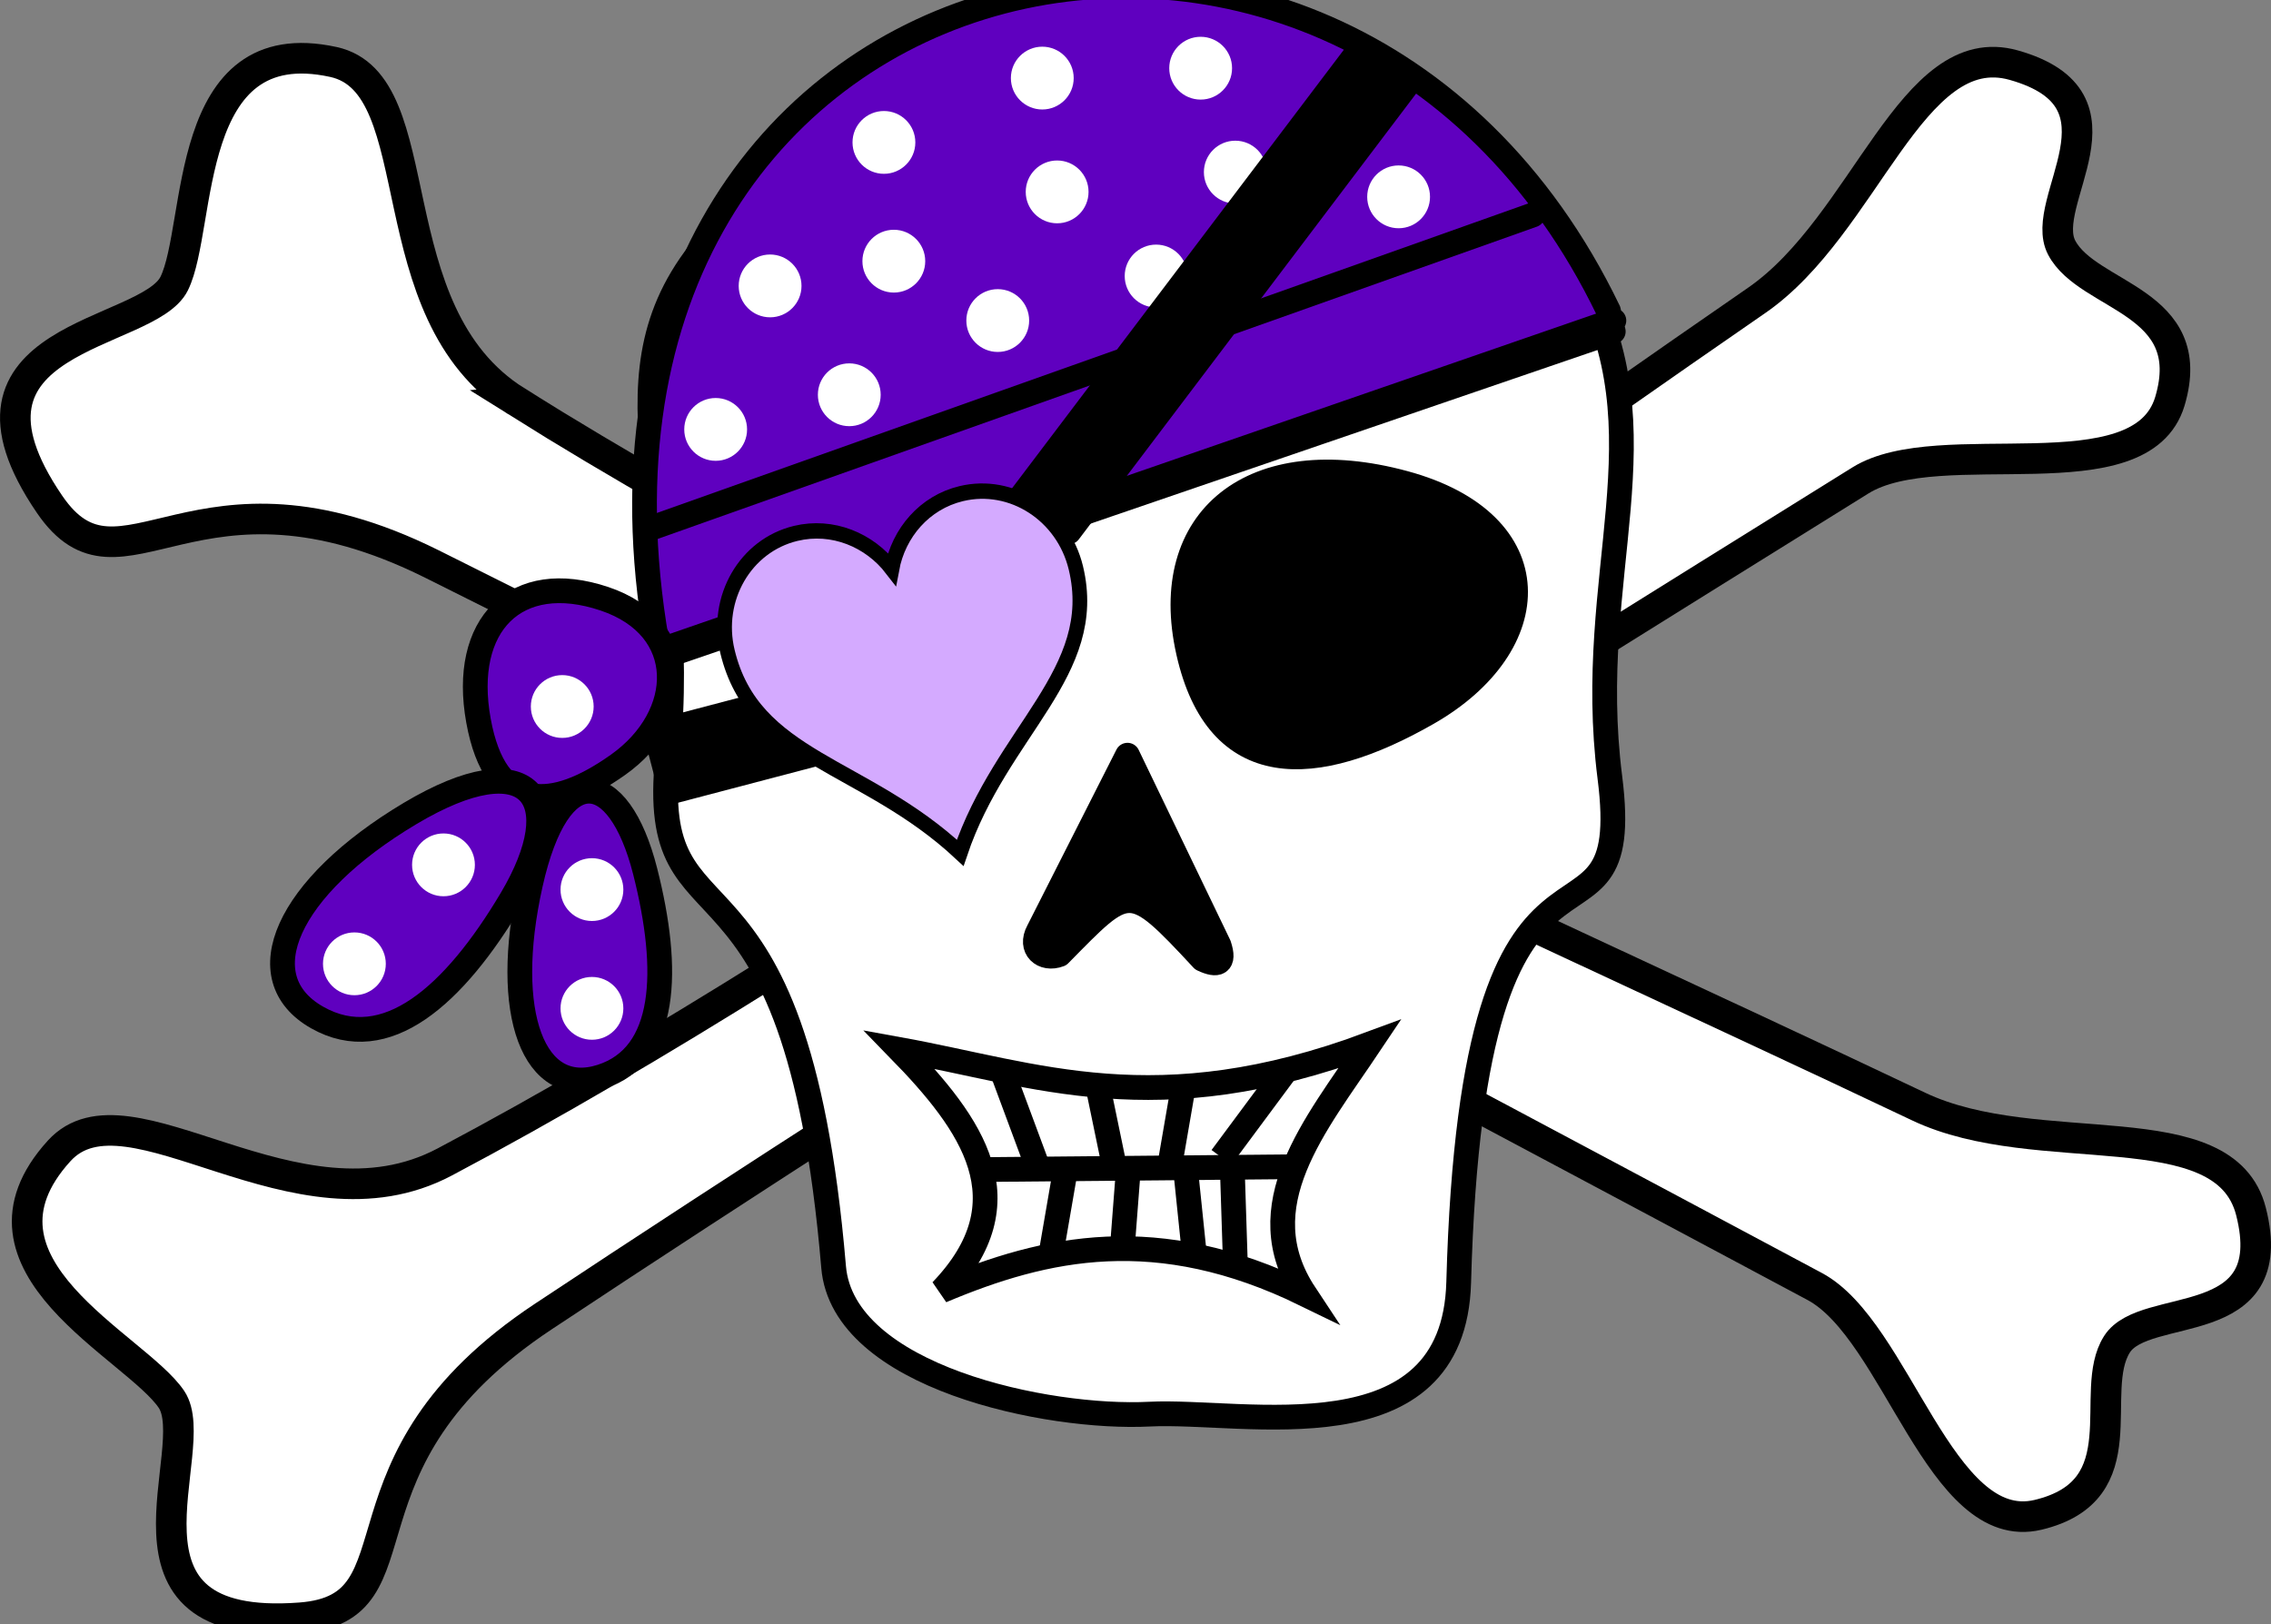 <?xml version="1.0" encoding="utf-8"?>
<!-- Generator: Adobe Illustrator 14.0.0, SVG Export Plug-In . SVG Version: 6.00 Build 43363)  -->
<!DOCTYPE svg PUBLIC "-//W3C//DTD SVG 1.1//EN" "http://www.w3.org/Graphics/SVG/1.1/DTD/svg11.dtd">
<svg version="1.1" id="Calque_1" xmlns="http://www.w3.org/2000/svg" xmlns:xlink="http://www.w3.org/1999/xlink" x="0px" y="0px"
	 width="458.89px" height="328.219px" viewBox="0 0 458.89 328.219" enable-background="new 0 0 458.89 328.219"
	 xml:space="preserve">
<rect x="0" y="0" width="458.89" height="328.219" fill="#808080" stroke="none"/>
<g>
	<g>
		<path id="path3196" fill="#FFFFFF" stroke="#000000" stroke-width="6.182" d="M104.34,81.098
			c81.406,51.057,197.201,101.6,283.33,142.52c24.222,11.51,61.896,0.391,67.182,21.231c6.395,25.187-21.436,17.892-27.094,26.827
			c-6.098,9.633,4.727,29.529-15.948,34.461c-19.804,4.709-28.492-37.266-45.134-46.156c-82.446-44.044-192.081-102.56-279.4-146
			c-47.957-23.86-62.682,9.282-77.259-12.064C-13.452,67.551,29.863,68.16,35.202,57.298c5.704-11.604,1.524-51.461,32.169-44.775
			c20.246,4.417,8.167,50.506,36.977,68.574l0,0L104.34,81.098z"/>
		<path id="path3206" fill="#FFFFFF" stroke="#000000" stroke-width="6.182" d="M89.837,234.84
			c84.92-44.973,186.59-119.98,265.09-174.11c22.078-15.222,31.287-53.408,51.979-47.565c25.008,7.055,4.775,27.51,9.686,36.878
			c5.291,10.097,27.936,10.671,21.869,31.042c-5.824,19.505-46.52,6.042-62.539,16.008c-79.367,49.379-184.86,115.07-266.14,168.97
			c-44.641,29.602-23.303,58.926-49.077,60.877c-41.496,3.141-19.311-34.066-26.048-44.122
			c-7.198-10.741-43.804-27.051-22.692-50.247c13.948-15.324,47.823,18.18,77.875,2.266l0,0l0,0L89.837,234.84z"/>
	</g>
	<g>
		<path id="path3214" fill="#FFFFFF" stroke="#000000" stroke-width="5" stroke-linecap="round" stroke-linejoin="round" d="
			M294.75,259.15c-0.975,35.821-43.199,25.644-62.457,26.634c-20.542,1.057-61.979-7.467-63.85-29.74
			c-7.743-91.453-37.731-61.961-33.552-103.09c4.881-48.038-14.59-74.865,6.387-101.86c44.546-57.318,137.06-68.387,178.01,4.605
			c17.796,31.72,0.768,60.137,6.005,101.37c5.464,43-27.64-4.493-30.541,102.081L294.75,259.15z"/>
		<g>
			<path id="path3217" stroke="#000000" stroke-width="5" stroke-linecap="round" stroke-linejoin="round" d="M214.08,192.911
				c-3.318,1.264-6.163-1.265-4.267-4.741l18.013-35.553l18.487,38.397c1.264,3.791-0.316,4.266-3.318,2.844
				C228.098,177.805,228.146,178.639,214.08,192.911L214.08,192.911z"/>
			<path id="path3221" stroke="#000000" stroke-width="5" d="M240.15,131.76c5.904,26.222,25.598,25.361,48.352,12.325
				c23.879-13.68,24.953-38.399-4.74-46.456C253.187,89.333,234.083,104.816,240.15,131.76L240.15,131.76z"/>
			<g>
				<path id="path3225" fill="none" stroke="#000000" stroke-width="5" d="M181.7,212.09c14.796,15.172,25.869,30.682,8.532,48.773
					c21.07-8.883,43.597-13.88,73.461,0.688c-11.815-17.858,2.077-34.11,13.079-50.544C233.554,227.088,209.446,217.11,181.7,212.09
					L181.7,212.09z"/>
				<path id="path3227" fill="none" stroke="#000000" stroke-width="5" d="M199.6,236.35l61.11-0.556"/>
				<path id="path3229" fill="none" stroke="#000000" stroke-width="5" d="M202.37,216.12l7.222,19.444"/>
				<path id="path3231" fill="none" stroke="#000000" stroke-width="5" d="M225.15,235.57l-3.333-16.11"/>
				<path id="path3233" fill="none" stroke="#000000" stroke-width="5" d="M236.259,236.12l2.778-16.111"/>
				<path id="path3235" fill="none" stroke="#000000" stroke-width="5" d="M246.82,233.9l12.778-17.222"/>
				<path id="path3237" fill="none" stroke="#000000" stroke-width="5" d="M215.15,237.23l-2.778,16.11"/>
				<path id="path3239" fill="none" stroke="#000000" stroke-width="5" d="M227.93,237.23l-1.111,14.444"/>
				<path id="path3241" fill="none" stroke="#000000" stroke-width="5" d="M239.6,236.68l1.667,16.111"/>
				<path id="path3243" fill="none" stroke="#000000" stroke-width="5" d="M249.041,237.23l0.555,17.222"/>
			</g>
		</g>
		<g>
			<path id="svg_7" fill="#5F00BF" stroke="#000000" stroke-width="5" stroke-linecap="round" stroke-linejoin="round" d="
				M132.34,131.78l193.77-67 M325.003,62.78l0.982,4.22l-192.669,66c-27.533-143.41,136.919-183.81,191.68-70.22L325.003,62.78z"/>
			<g>
				<path id="svg_36" fill="#5F00BF" stroke="#000000" stroke-width="5" d="M96.686,145.65c3.444,18.935,14.934,18.313,28.21,8.9
					c13.931-9.878,14.558-27.728-2.766-33.546C104.292,115.014,93.147,126.194,96.686,145.65L96.686,145.65z"/>
				<path id="svg_37" fill="#5F00BF" stroke="#000000" stroke-width="5" d="M64.099,205.636c13.859,7.839,27.68-4.455,39.23-23.898
					c12.121-20.404,3.822-31.813-20.448-17.349C57.89,179.283,49.858,197.582,64.099,205.636L64.099,205.636L64.099,205.636z"/>
				<path id="svg_38" fill="#5F00BF" stroke="#000000" stroke-width="5" d="M121.498,217.584
					c13.269-4.256,13.981-21.354,8.866-41.504c-5.368-21.144-17.494-22.887-23.179,2.584
					C101.331,204.893,107.863,221.958,121.498,217.584L121.498,217.584z"/>
			</g>
		</g>
	</g>
</g>
<g>
	<g>
		<circle id="svg_39" fill="#FFFFFF" cx="113.61" cy="142.78" r="6.346"/>
		<circle id="svg_40" fill="#FFFFFF" cx="119.61" cy="179.78" r="6.346"/>
		<circle id="svg_41" fill="#FFFFFF" cx="71.611" cy="194.78" r="6.346"/>
		<circle id="svg_42" fill="#FFFFFF" cx="89.611" cy="174.78" r="6.346"/>
		<circle id="svg_43" fill="#FFFFFF" cx="119.61" cy="203.78" r="6.346"/>
		<circle id="svg_44" fill="#FFFFFF" cx="144.61" cy="86.78" r="6.346"/>
		<circle id="svg_45" fill="#FFFFFF" cx="171.61" cy="79.78" r="6.346"/>
		<circle id="svg_46" fill="#FFFFFF" cx="201.61" cy="64.78" r="6.346"/>
		<circle id="svg_47" fill="#FFFFFF" cx="180.61" cy="52.78" r="6.346"/>
		<circle id="svg_48" fill="#FFFFFF" cx="155.61" cy="57.78" r="6.346"/>
		<circle id="svg_49" fill="#FFFFFF" cx="178.61" cy="28.78" r="6.346"/>
		<circle id="svg_50" fill="#FFFFFF" cx="210.61" cy="15.78" r="6.346"/>
		<circle id="svg_51" fill="#FFFFFF" cx="213.61" cy="38.78" r="6.346"/>
		<circle id="svg_52" fill="#FFFFFF" cx="233.61" cy="55.78" r="6.346"/>
		<circle id="svg_54" fill="#FFFFFF" cx="249.61" cy="34.78" r="6.346"/>
		<circle id="svg_55" fill="#FFFFFF" cx="282.61" cy="39.78" r="6.346"/>
		<circle id="svg_56" fill="#FFFFFF" cx="242.61" cy="13.78" r="6.346"/>
	</g>
	<g>
		
			<rect id="svg_61" x="188.53" y="52.688" transform="matrix(-0.603 0.797 -0.797 -0.603 440.168 -101.528)" stroke="#000000" stroke-width="5" stroke-linecap="round" stroke-linejoin="round" width="113.6" height="12"/>
		
			<rect id="svg_62" x="133.379" y="142.349" transform="matrix(-0.967 0.254 -0.254 -0.967 341.307 253.128)" stroke="#000000" stroke-width="5" stroke-linecap="round" stroke-linejoin="round" width="41.93" height="12.413"/>
	</g>
</g>
<g id="svg_70">
	<g id="svg_68" transform="matrix(.154 -.037 .039 .162 111.06 79.445)">
		<path id="svg_69" fill="#D4AAFF" stroke="#000000" stroke-width="18.7" d="M263.418,235.151
			c-66.239-0.001-120,53.758-119.997,119.999c-0.002,134.762,135.928,170.091,228.559,303.314
			c87.574-132.404,228.558-172.862,228.56-303.314c0-66.24-53.758-120-120.001-119.999c-48.047,0.001-89.402,28.369-108.558,69.189
			C352.819,263.522,311.465,235.15,263.418,235.151z"/>
	</g>
</g>
<g>
	
		<line id="svg_71" fill="none" stroke="#000000" stroke-width="5" stroke-linecap="round" stroke-linejoin="round" x1="130.5" y1="107.114" x2="309.72" y2="43.446"/>
</g>
</svg>
